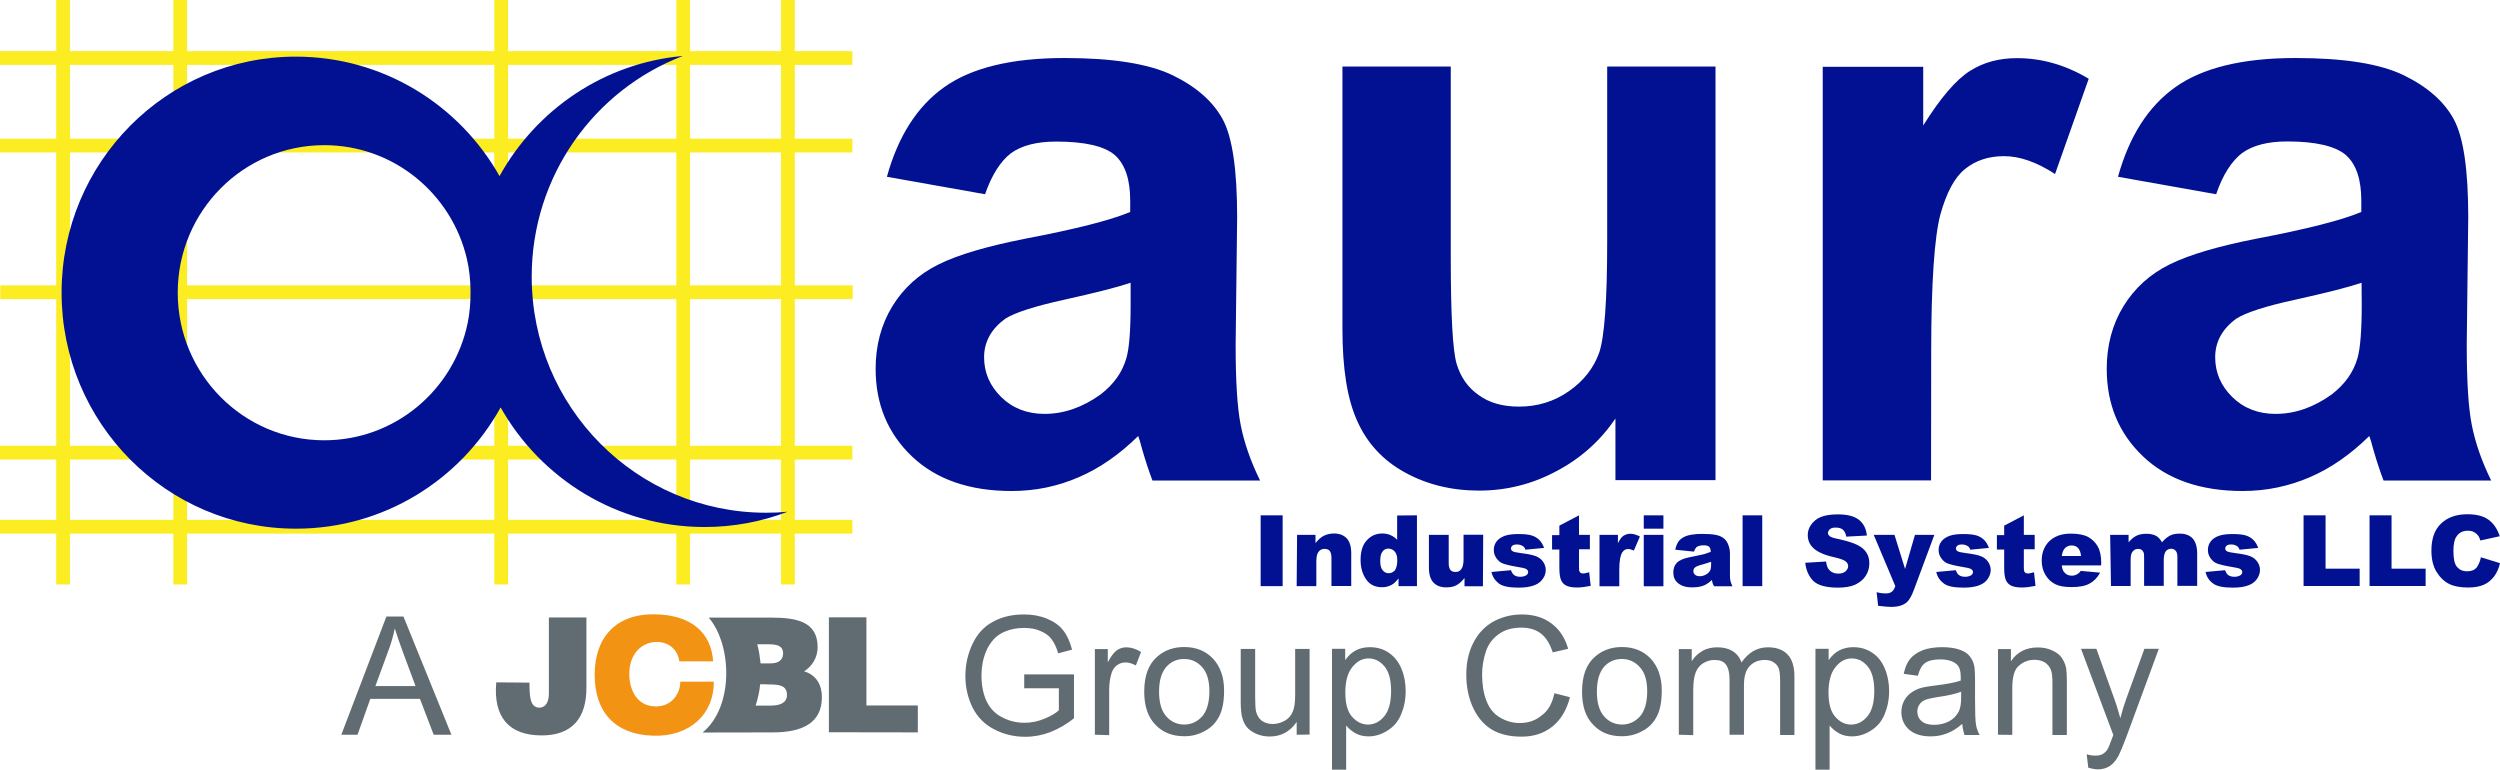 <?xml version="1.0" encoding="UTF-8"?>
<!-- Generator: Adobe Illustrator 27.5.0, SVG Export Plug-In . SVG Version: 6.00 Build 0)  -->
<svg xmlns="http://www.w3.org/2000/svg" xmlns:xlink="http://www.w3.org/1999/xlink" version="1.1" id="Layer_1" x="0px" y="0px" viewBox="0 0 1818.7 559.9" style="enable-background:new 0 0 1818.7 559.9;" xml:space="preserve">
<style type="text/css">
	.st0{fill-rule:evenodd;clip-rule:evenodd;fill:#FBED21;}
	.st1{fill:#011191;}
	.st2{fill-rule:evenodd;clip-rule:evenodd;fill:#011191;}
	.st3{fill-rule:evenodd;clip-rule:evenodd;fill:#616C72;}
	.st4{fill-rule:evenodd;clip-rule:evenodd;fill:#F39314;}
</style>
<rect x="40.9" class="st0" width="10" height="425.2"></rect>
<rect x="126.1" class="st0" width="10" height="425.2"></rect>
<rect x="359.6" class="st0" width="10" height="425.2"></rect>
<rect x="568.2" class="st0" width="10" height="425.2"></rect>
<rect y="378.2" class="st0" width="620.1" height="10"></rect>
<rect y="37.2" class="st0" width="620.1" height="10"></rect>
<rect y="100.9" class="st0" width="620.1" height="10"></rect>
<rect x="0.2" y="207.6" class="st0" width="620.1" height="10"></rect>
<rect y="324.3" class="st0" width="620.1" height="10"></rect>
<rect x="492" class="st0" width="10" height="425.2"></rect>
<g>
	<g>
		<path class="st1" d="M1718,205.7c-10.1,3.4-26.1,7.4-48.1,12.3c-21.9,4.7-36.3,9.5-43,13.8c-10.2,7.4-15.4,16.8-15.4,28.1    c0,11.2,4.2,20.8,12.4,28.9c8.2,8.1,18.8,12.3,31.5,12.3c14.3,0,27.8-4.8,40.8-14.1c9.5-7.3,15.8-16,18.8-26.4    c2-6.8,3.1-19.7,3.1-38.8L1718,205.7L1718,205.7z M1612.2,141.3l-71.4-12.7c8.1-29.3,22-51.2,41.6-65.1    c19.7-14.1,48.9-21.3,87.6-21.3c35.2,0,61.6,4.2,78.8,12.6c17.2,8.4,29.3,19.1,36.3,32s10.5,36.6,10.5,71.2l-1.1,92.8    c0,26.4,1.2,45.9,3.7,58.5c2.5,12.6,7.1,26.1,14.1,40.3H1734c-2-5.3-4.7-12.9-7.6-23.1c-1.2-4.8-2.2-7.8-2.8-9.3    c-13.5,13.3-27.8,23.3-43.1,29.9s-31.6,10.1-49,10.1c-30.6,0-54.8-8.4-72.4-25.1c-17.7-16.8-26.5-38-26.5-63.8    c0-16.9,4-32.1,12.1-45.4c8.1-13.2,19.2-23.4,33.8-30.6c14.4-7.1,35.4-13.2,62.7-18.6c36.8-7,62.4-13.5,76.6-19.5V146    c0-15.5-3.7-26.5-11.2-33.2c-7.6-6.5-21.9-9.9-42.7-9.9c-14.1,0-25,2.8-32.9,8.5C1623.4,117.3,1617,127.2,1612.2,141.3z     M1404.8,349.5H1326V48.6h73.1v42.7c12.6-20.2,23.9-33.3,34-39.7s21.4-9.3,34.3-9.3c18,0,35.4,5,52.1,15l-24.5,69.3    c-13.3-8.7-25.7-13-37.1-13c-11.2,0-20.5,3.1-28.2,9.2c-7.8,6.2-13.6,17.2-18.1,33.2c-4.3,16-6.7,49.6-6.7,100.8L1404.8,349.5    L1404.8,349.5z M1175.2,349.5v-45c-10.9,16-25.1,28.9-43,38.3c-17.7,9.5-36.5,14.1-56.2,14.1c-20.2,0-38.2-4.5-54.1-13.3    c-16-8.8-27.5-21.4-34.6-37.5c-7.3-16.1-10.7-38.3-10.7-66.9V48.4h78.8v138.5c0,42.3,1.4,68.2,4.3,77.9c2.9,9.6,8.2,17.2,16,22.6    c7.6,5.6,17.4,8.4,29.3,8.4c13.5,0,25.6-3.7,36.3-11.2c10.7-7.4,18-16.8,22-27.8c3.9-11.2,5.9-38.2,5.9-81.3V48.4h78.8v300.9    h-72.9L1175.2,349.5L1175.2,349.5z M822.5,205.7c-10.1,3.4-26.1,7.4-48.1,12.3c-21.9,4.8-36.3,9.5-43,13.8    c-10.2,7.4-15.5,16.8-15.5,28.1c0,11.2,4.2,20.8,12.4,28.9s18.8,12.3,31.5,12.3c14.3,0,27.8-4.8,40.8-14.1    c9.5-7.3,15.8-16,18.8-26.4c2-6.8,3.1-19.7,3.1-38.8V205.7L822.5,205.7z M716.6,141.3l-71.4-12.7c8.1-29.3,22-51.2,41.6-65.1    c19.7-14.1,48.9-21.3,87.6-21.3c35.2,0,61.4,4.2,78.8,12.6c17.2,8.4,29.3,19.1,36.3,32S900,123.4,900,158l-1.1,92.8    c0,26.4,1.2,45.9,3.7,58.5c2.5,12.6,7.1,26.1,14.1,40.3h-78.3c-2-5.3-4.7-12.9-7.6-23.1c-1.2-4.8-2.2-7.8-2.8-9.3    c-13.5,13.3-27.8,23.3-43.1,29.9c-15.4,6.7-31.6,10.1-49,10.1c-30.6,0-54.8-8.4-72.4-25.1s-26.5-38-26.5-63.8    c0-16.9,4-32.1,12.1-45.4c8.1-13.2,19.2-23.4,33.8-30.6c14.4-7.1,35.4-13.2,62.7-18.6c36.8-7,62.4-13.5,76.6-19.5V146    c0-15.5-3.7-26.5-11.2-33.2c-7.6-6.5-21.7-9.8-42.7-9.8c-14.1,0-25,2.8-32.9,8.5C727.9,117.3,721.5,127.2,716.6,141.3z"></path>
	</g>
</g>
<g>
	<g>
		<path class="st2" d="M339.7,188.5c-11-47.5-53.3-82.9-103.8-82.9c-58.9,0-106.6,48.1-106.6,107.3c0,59.3,47.7,107.4,106.6,107.4    c51.3,0,94.2-36.5,104.3-85.2C343.2,220.8,343,202.6,339.7,188.5 M364.2,296.4c-29.1,52.6-84.9,88.2-148.9,88.2    c-94.2,0-170.5-76.9-170.5-171.7S121.1,41.2,215.2,41.2c63.5,0,118.9,35,148.2,86.9c26.7-48.3,75.9-82.2,133.4-87.4    c-64.3,24.6-110,87.2-110,160.6c0,94.8,76.3,171.7,170.5,171.7c5.2,0,10.4-0.2,15.6-0.7c-18.8,7.2-39.2,11.1-60.5,11.1    C448.9,383.3,393.5,348.3,364.2,296.4z"></path>
	</g>
</g>
<g>
	<g>
		<path class="st1" d="M917.1,374.9h16v51.5h-16V374.9z"></path>
		<path class="st1" d="M943.6,389.1H957v6c2-2.5,4-4.3,6-5.3s4.5-1.7,7.4-1.7c3.9,0,7.1,1.2,9.3,3.5c2.2,2.4,3.3,6,3.3,10.9v23.8    h-14.4v-20.6c0-2.4-0.5-4-1.3-5c-0.8-0.9-2.1-1.4-3.7-1.4c-1.8,0-3.2,0.6-4.3,2c-1.1,1.3-1.7,3.7-1.7,7.1v18h-14.3L943.6,389.1    L943.6,389.1z"></path>
		<path class="st1" d="M1030.8,374.9v51.5h-13.4v-5.6c-1.9,2.4-3.5,3.9-5.1,4.7c-2,1.1-4.4,1.7-6.9,1.7c-5.1,0-9-1.9-11.6-5.8    c-2.7-3.9-4-8.5-4-14.1c0-6.1,1.4-10.9,4.5-14.2c3-3.3,6.7-5,11.3-5c2.2,0,4.3,0.4,6,1.2c1.8,0.8,3.4,1.9,4.8,3.4V375    L1030.8,374.9L1030.8,374.9z M1016.5,407.7c0-3-0.6-5.1-1.9-6.5c-1.2-1.4-2.8-2.1-4.7-2.1c-1.7,0-3.1,0.7-4.1,2.1    c-1.2,1.4-1.7,3.7-1.7,7c0,3.1,0.6,5.3,1.8,6.7s2.6,2.1,4.3,2.1c1.8,0,3.3-0.7,4.6-2.1C1015.8,413.2,1016.5,411,1016.5,407.7z"></path>
		<path class="st1" d="M1078.8,426.5h-13.4v-6c-2,2.5-4,4.3-6,5.3c-2,1.1-4.5,1.5-7.4,1.5c-3.9,0-7-1.2-9.2-3.5    c-2.2-2.4-3.3-6-3.3-10.9v-23.8h14.4v20.6c0,2.4,0.5,4,1.3,5c0.8,0.9,2.1,1.4,3.7,1.4c1.8,0,3.1-0.6,4.1-2    c1.1-1.3,1.7-3.7,1.7-7.1v-18h14.3L1078.8,426.5L1078.8,426.5z"></path>
		<path class="st1" d="M1085,416.1l14.2-1.3c0.6,1.7,1.4,3,2.5,3.7s2.5,1.1,4.3,1.1c1.9,0,3.4-0.5,4.5-1.2c0.8-0.6,1.2-1.4,1.2-2.2    c0-1.1-0.6-1.8-1.7-2.4c-0.8-0.4-2.8-0.9-6.1-1.4c-5-0.8-8.4-1.7-10.4-2.4c-2-0.7-3.5-2-4.8-3.8s-2-3.8-2-6c0-2.5,0.7-4.6,2.1-6.4    s3.4-3.1,5.9-4s5.9-1.3,10-1.3c4.5,0,7.7,0.4,9.8,1.1s3.9,1.8,5.3,3.2c1.4,1.4,2.6,3.3,3.5,5.8l-13.6,1.3    c-0.4-1.2-0.9-2.1-1.8-2.6c-1.2-0.7-2.5-1.2-4.1-1.2s-2.8,0.2-3.5,0.8c-0.7,0.6-1.1,1.3-1.1,2.1c0,0.9,0.5,1.7,1.4,2.1    c0.9,0.5,3,0.9,6.1,1.3c4.7,0.6,8.3,1.3,10.6,2.2c2.4,0.9,4.1,2.4,5.3,4.1c1.2,1.8,1.9,3.8,1.9,5.9s-0.6,4.3-2,6.3    c-1.3,2-3.3,3.7-6.1,4.8s-6.6,1.8-11.5,1.8c-6.9,0-11.7-0.9-14.5-3C1087.7,422.4,1085.8,419.7,1085,416.1z"></path>
		<path class="st1" d="M1148.7,374.9v14.2h7.9v10.5h-7.9v13.2c0,1.7,0.1,2.6,0.5,3.2c0.5,0.8,1.3,1.2,2.5,1.2c1.1,0,2.5-0.4,4.4-0.9    l1.1,9.9c-3.5,0.7-6.9,1.2-9.9,1.2c-3.5,0-6.1-0.5-7.9-1.4s-3-2.2-3.8-4.1s-1.2-4.8-1.2-9v-13.1h-5.3v-10.5h5.3v-6.9L1148.7,374.9    z"></path>
		<path class="st1" d="M1163.6,389.1h13.4v6.1c1.3-2.6,2.6-4.5,4-5.4s3.1-1.5,5.1-1.5c2.1,0,4.4,0.7,6.9,2l-4.4,10.2    c-1.7-0.7-3.1-1.1-4-1.1c-1.9,0-3.3,0.7-4.4,2.4c-1.4,2.1-2.2,6.3-2.2,12.2v12.5h-14.4V389.1L1163.6,389.1z"></path>
		<path class="st1" d="M1195.8,374.9h14.3v9.7h-14.3V374.9z M1195.8,389.1h14.3v37.4h-14.3V389.1z"></path>
		<path class="st1" d="M1232.4,401.3l-13.7-1.4c0.5-2.4,1.3-4.3,2.2-5.7c0.9-1.4,2.4-2.6,4.1-3.5c1.3-0.7,3.1-1.3,5.4-1.7    c2.4-0.4,4.7-0.6,7.4-0.6c4.3,0,7.7,0.2,10.3,0.7c2.6,0.5,4.7,1.4,6.5,3c1.2,1.1,2.1,2.6,2.8,4.5c0.7,1.9,1.1,3.8,1.1,5.6v16.4    c0,1.8,0.1,3.1,0.4,4.1c0.2,1.1,0.7,2.2,1.4,3.8H1247c-0.6-0.9-0.9-1.7-1.1-2.2c-0.1-0.6-0.4-1.3-0.5-2.4    c-1.9,1.8-3.8,3.1-5.6,3.9c-2.5,1.1-5.4,1.5-8.9,1.5c-4.5,0-7.8-1.1-10.2-3.1c-2.4-2-3.4-4.6-3.4-7.7c0-2.8,0.8-5.2,2.5-7    s4.7-3.2,9.2-4.1c5.3-1.1,8.9-1.8,10.4-2.2c1.5-0.5,3.3-1.1,5.1-1.7c0-1.8-0.4-3-1.1-3.7s-2-1.1-3.8-1.1c-2.4,0-4.1,0.4-5.3,1.2    C1233.7,398.6,1232.8,399.6,1232.4,401.3z M1244.8,408.7c-2,0.7-4,1.3-6.1,1.9c-3,0.7-4.7,1.5-5.6,2.2s-1.2,1.7-1.2,2.6    c0,1.2,0.4,2,1.2,2.7c0.8,0.7,1.9,1.1,3.4,1.1s3.1-0.4,4.5-1.2c1.4-0.7,2.4-1.8,3-2.8c0.6-1.1,0.8-2.6,0.8-4.4L1244.8,408.7    L1244.8,408.7z"></path>
		<path class="st1" d="M1267.7,374.9h14.3v51.5h-14.3V374.9z"></path>
		<path class="st1" d="M1313.3,409.4l15.1-0.9c0.4,2.5,0.9,4.4,2,5.7c1.7,2.1,4,3.1,7,3.1c2.2,0,4-0.6,5.2-1.7s1.9-2.4,1.9-3.7    c0-1.3-0.6-2.5-1.8-3.5s-3.9-2-8.2-3c-7-1.5-11.9-3.7-14.9-6.3c-3-2.6-4.5-5.9-4.5-9.9c0-2.6,0.8-5.2,2.4-7.4    c1.5-2.2,3.8-4.3,6.9-5.6s7.3-2,12.6-2c6.6,0,11.6,1.2,15,3.7s5.6,6.4,6.1,11.7l-15,0.8c-0.4-2.4-1.2-4-2.5-5.1s-3.1-1.5-5.3-1.5    c-1.9,0-3.2,0.4-4.1,1.2c-0.9,0.8-1.4,1.8-1.4,2.8c0,0.8,0.4,1.5,1.2,2.2c0.7,0.7,2.5,1.3,5.3,1.9c7,1.5,11.9,3,15,4.6    c3,1.5,5.2,3.4,6.6,5.7c1.4,2.2,2,4.8,2,7.7c0,3.3-0.9,6.4-2.7,9.1c-1.8,2.8-4.4,4.8-7.7,6.4c-3.3,1.4-7.4,2.1-12.4,2.1    c-8.7,0-14.8-1.7-18.2-5.1C1315.7,418.9,1313.8,414.6,1313.3,409.4z"></path>
		<path class="st1" d="M1363.1,389.1h15.1l7.7,24.8l7.2-24.8h14.1l-14.8,39.8c-1.7,4.6-3.4,7.6-5.2,9.2c-2.5,2.2-6.3,3.4-11.3,3.4    c-2,0-5.2-0.2-9.6-0.8l-1.1-9.9c2,0.6,4.4,0.9,6.9,0.9c1.7,0,3.1-0.4,4.1-1.2c1.1-0.8,1.9-2.1,2.6-4.1L1363.1,389.1z"></path>
		<path class="st1" d="M1408.6,416.1l14.2-1.3c0.6,1.7,1.4,3,2.5,3.7s2.5,1.1,4.3,1.1c1.9,0,3.4-0.5,4.5-1.2    c0.8-0.6,1.2-1.4,1.2-2.2c0-1.1-0.6-1.8-1.7-2.4c-0.8-0.4-2.8-0.9-6.1-1.4c-5-0.8-8.4-1.7-10.4-2.4c-2-0.7-3.5-2-4.8-3.8    s-2-3.8-2-6c0-2.5,0.7-4.6,2.1-6.4s3.4-3.1,5.9-4s5.9-1.3,10-1.3c4.5,0,7.7,0.4,9.8,1.1c2.1,0.7,3.9,1.8,5.3,3.2s2.6,3.3,3.5,5.8    l-13.6,1.3c-0.4-1.2-0.9-2.1-1.8-2.6c-1.1-0.7-2.5-1.2-4-1.2c-1.7,0-2.8,0.2-3.5,0.8c-0.7,0.6-1.1,1.3-1.1,2.1    c0,0.9,0.5,1.7,1.4,2.1c0.9,0.5,3,0.9,6.1,1.3c4.7,0.6,8.3,1.3,10.6,2.2c2.4,0.9,4.1,2.4,5.3,4.1c1.2,1.8,1.9,3.8,1.9,5.9    s-0.7,4.3-2,6.3s-3.3,3.7-6.1,4.8s-6.6,1.8-11.5,1.8c-6.9,0-11.7-0.9-14.5-3S1409.4,419.7,1408.6,416.1z"></path>
		<path class="st1" d="M1472.3,374.9v14.2h7.9v10.5h-7.9v13.2c0,1.7,0.1,2.6,0.5,3.2c0.5,0.8,1.3,1.2,2.5,1.2c1.1,0,2.5-0.4,4.4-0.9    l1.1,9.9c-3.5,0.7-6.9,1.2-9.9,1.2c-3.5,0-6.1-0.5-7.9-1.4s-3-2.2-3.8-4.1s-1.2-4.8-1.2-9v-13.1h-5.3v-10.5h5.3v-6.9L1472.3,374.9    z"></path>
		<path class="st1" d="M1528.5,411.3h-28.6c0.2,2.2,0.8,4,1.9,5.1c1.4,1.7,3.2,2.4,5.4,2.4c1.4,0,2.7-0.4,4-1.1    c0.8-0.5,1.7-1.2,2.5-2.4l14.1,1.3c-2.1,3.8-4.7,6.4-7.8,8c-3.1,1.7-7.4,2.5-13.1,2.5c-5,0-8.9-0.7-11.7-2.1s-5.2-3.5-7.1-6.6    s-2.8-6.6-2.8-10.6c0-5.8,1.9-10.5,5.6-14.2c3.8-3.5,8.9-5.4,15.5-5.4c5.3,0,9.6,0.8,12.6,2.4c3.1,1.7,5.4,4,7.1,7    c1.7,3.1,2.5,7.1,2.5,11.9L1528.5,411.3L1528.5,411.3z M1513.9,404.5c-0.2-2.7-1.1-4.7-2.2-5.9c-1.2-1.2-2.8-1.8-4.7-1.8    c-2.2,0-4.1,0.9-5.4,2.7c-0.8,1.2-1.4,2.8-1.7,5L1513.9,404.5L1513.9,404.5z"></path>
		<path class="st1" d="M1535.1,389.1h13.4v5.4c1.9-2.2,3.9-3.9,5.8-4.8s4.4-1.4,7.1-1.4c3,0,5.3,0.6,7.1,1.5    c1.8,1.1,3.2,2.6,4.3,4.7c2.2-2.5,4.3-4.1,6.1-5s4.1-1.3,6.9-1.3c4,0,7.1,1.2,9.3,3.5c2.2,2.4,3.3,6.1,3.3,11.1v23.4H1584v-21.3    c0-1.7-0.4-3-0.9-3.8c-0.9-1.3-2.1-1.9-3.5-1.9c-1.7,0-3.1,0.6-4,1.8c-0.9,1.2-1.5,3.2-1.5,5.9v19.3h-14.3v-20.6    c0-1.7-0.1-2.7-0.2-3.3c-0.4-0.9-0.8-1.7-1.5-2.2c-0.7-0.6-1.7-0.8-2.6-0.8c-1.7,0-3,0.6-4,1.9c-1.1,1.2-1.5,3.3-1.5,6.1v19h-14.3    L1535.1,389.1L1535.1,389.1z"></path>
		<path class="st1" d="M1604.5,416.1l14.2-1.3c0.6,1.7,1.4,3,2.5,3.7s2.5,1.1,4.3,1.1c1.9,0,3.4-0.5,4.5-1.2    c0.8-0.6,1.2-1.4,1.2-2.2c0-1.1-0.6-1.8-1.7-2.4c-0.8-0.4-2.8-0.9-6.1-1.4c-5-0.8-8.4-1.7-10.4-2.4c-1.9-0.7-3.5-2-4.8-3.8    s-2-3.8-2-6c0-2.5,0.7-4.6,2.1-6.4s3.4-3.1,5.9-4s5.9-1.3,10-1.3c4.5,0,7.7,0.4,9.8,1.1c2.1,0.7,3.9,1.8,5.3,3.2s2.6,3.3,3.5,5.8    l-13.6,1.3c-0.4-1.2-0.9-2.1-1.8-2.6c-1.1-0.7-2.5-1.2-4-1.2c-1.7,0-2.8,0.2-3.5,0.8c-0.7,0.6-1.1,1.3-1.1,2.1    c0,0.9,0.5,1.7,1.4,2.1c0.9,0.5,3,0.9,6.1,1.3c4.7,0.6,8.3,1.3,10.6,2.2c2.4,0.9,4.1,2.4,5.3,4.1s1.9,3.8,1.9,5.9s-0.7,4.3-2,6.3    s-3.3,3.7-6.1,4.8s-6.6,1.8-11.5,1.8c-6.9,0-11.7-0.9-14.5-3C1607.1,422.4,1605.3,419.7,1604.5,416.1z"></path>
		<path class="st1" d="M1675.8,374.9h16v38.8h24.8v12.6h-40.8V374.9L1675.8,374.9z"></path>
		<path class="st1" d="M1723.8,374.9h16v38.8h24.8v12.6h-40.8V374.9L1723.8,374.9z"></path>
		<path class="st1" d="M1804.8,405.4l13.9,4.3c-0.9,3.9-2.4,7.2-4.4,9.8c-2,2.6-4.5,4.6-7.4,5.9c-3,1.3-6.7,2-11.3,2    c-5.6,0-10.2-0.8-13.7-2.5s-6.6-4.5-9.2-8.6s-3.9-9.3-3.9-15.7c0-8.5,2.2-15.1,6.9-19.6c4.6-4.5,11-6.9,19.3-6.9    c6.5,0,11.6,1.3,15.2,3.9c3.7,2.6,6.5,6.6,8.3,12.1l-14.1,3.1c-0.5-1.5-0.9-2.7-1.5-3.4c-0.9-1.2-2-2.1-3.3-2.8    c-1.3-0.7-2.7-0.9-4.4-0.9c-3.7,0-6.4,1.4-8.3,4.4c-1.4,2.1-2.1,5.6-2.1,10.2c0,5.7,0.8,9.6,2.6,11.7c1.8,2.1,4.1,3.2,7.3,3.2    c3.1,0,5.3-0.8,6.9-2.6C1803,411.1,1804.2,408.6,1804.8,405.4z"></path>
	</g>
</g>
<g id="JCBL_Text">
	<path class="st3" d="M273.1,499.1h29.2l-8.9-23.9c-2.7-7.2-4.6-13.2-6.2-18c-1.2,5.7-2.7,11.2-4.8,16.5L273.1,499.1z M745.1,500.7   v-10.1h36.2v31.9c-5.5,4.5-11.3,7.7-17.2,10.1c-5.8,2.2-12,3.4-18.2,3.4c-8.4,0-16-1.9-22.8-5.5c-6.9-3.6-12-8.8-15.5-15.6   c-3.4-6.9-5.3-14.6-5.3-23s1.7-16.1,5.2-23.5c3.4-7.2,8.4-12.7,14.9-16.1c6.5-3.6,14.1-5.3,22.5-5.3c6.2,0,11.7,1,16.8,3.1   c5,2.1,8.9,4.8,11.7,8.4c2.9,3.6,5,8.4,6.5,14.1l-10.1,2.7c-1.2-4.3-2.9-7.7-4.8-10.3c-1.9-2.6-4.6-4.5-8.2-6   c-3.4-1.5-7.4-2.2-11.7-2.2c-5.2,0-9.6,0.9-13.4,2.4s-6.9,3.6-9.1,6.2c-2.2,2.6-4.1,5.5-5.3,8.6c-2.2,5.3-3.3,11.2-3.3,17.3   c0,7.7,1.4,14.1,3.9,19.2c2.6,5.2,6.5,9.1,11.5,11.5c5,2.6,10.3,3.8,16,3.8c5,0,9.6-1,14.3-2.9c4.6-1.9,8.2-3.9,10.6-6.2v-16H745.1   L745.1,500.7z M796.5,534.5v-62.3h9.4v9.6c2.4-4.5,4.6-7.4,6.7-8.8c2.1-1.4,4.3-2.1,6.7-2.1c3.6,0,7.2,1.2,10.8,3.4l-3.8,9.8   c-2.6-1.4-5.2-2.2-7.6-2.2c-2.2,0-4.3,0.7-6.2,2.1s-3.1,3.3-3.9,5.8c-1.2,3.8-1.7,7.9-1.7,12.4v32.6L796.5,534.5L796.5,534.5z    M843.2,503.2c0,7.9,1.7,13.9,5.2,17.9c3.4,3.9,7.9,6,13.1,6s9.6-2.1,13.1-6c3.4-3.9,5.2-10.1,5.2-18.2c0-7.7-1.7-13.6-5.2-17.5   c-3.4-3.9-7.9-6-13.1-6c-5.3,0-9.6,1.9-13.1,5.8C844.9,489.3,843.2,495.3,843.2,503.2z M832.4,503.2c0-11.5,3.1-20.1,9.6-25.6   c5.3-4.6,11.8-6.9,19.4-6.9c8.6,0,15.5,2.7,21,8.4c5.3,5.7,8.1,13.4,8.1,23.2c0,8.1-1.2,14.3-3.6,18.9c-2.4,4.6-5.8,8.2-10.5,10.6   c-4.6,2.6-9.4,3.8-14.9,3.8c-8.6,0-15.6-2.7-21-8.4C835.1,521.6,832.4,513.7,832.4,503.2L832.4,503.2L832.4,503.2z M943.3,534.5   v-9.3c-4.8,7-11.3,10.6-19.6,10.6c-3.6,0-7-0.7-10.1-2.1c-3.1-1.4-5.5-3.3-7-5.3s-2.6-4.8-3.3-7.9c-0.3-2.1-0.7-5.3-0.7-9.8v-38.6   h10.5v34.5c0,5.5,0.2,9.3,0.7,11.2c0.7,2.7,2.1,5,4.1,6.5c2.1,1.5,4.8,2.4,7.9,2.4c3.1,0,6.2-0.9,8.9-2.4s4.6-3.8,5.8-6.7   c1.2-2.7,1.7-6.9,1.7-12.2v-33.3h10.5v62.3L943.3,534.5L943.3,534.5z M978.7,503.6c0,8.1,1.5,13.9,4.8,17.7s7.2,5.8,11.7,5.8   c4.6,0,8.6-2.1,11.8-6c3.3-3.9,5-10.1,5-18.4c0-7.9-1.5-13.9-4.8-17.9c-3.3-3.9-7-5.8-11.7-5.8c-4.5,0-8.4,2.1-11.8,6.4   C980.4,489.5,978.7,495.7,978.7,503.6z M969,559.9V472h9.6v8.2c2.2-3.1,4.8-5.5,7.6-7s6.4-2.4,10.3-2.4c5.3,0,10,1.4,13.9,4.1   s7,6.5,9.1,11.5s3.1,10.5,3.1,16.3c0,6.4-1.2,12-3.4,17.2s-5.5,8.9-10,11.7c-4.3,2.7-8.9,4.1-13.6,4.1c-3.4,0-6.7-0.7-9.4-2.2   s-5-3.4-6.9-5.7v32.1L969,559.9L969,559.9z M1130.8,504.3l11.3,2.9c-2.4,9.4-6.7,16.5-12.7,21.3c-6.2,5-13.7,7.4-22.5,7.4   c-9.1,0-16.7-1.9-22.5-5.7s-10.1-9.3-13.2-16.3c-3.1-7.2-4.5-14.8-4.5-23c0-8.9,1.7-16.8,5.2-23.4c3.4-6.7,8.2-11.7,14.4-15.3   c6.4-3.4,13.2-5.2,20.8-5.2c8.6,0,15.8,2.2,21.5,6.5c5.8,4.3,10,10.5,12.2,18.5l-11.2,2.6c-2.1-6.2-4.8-10.8-8.6-13.7   c-3.8-2.9-8.4-4.3-14.3-4.3c-6.5,0-12,1.5-16.5,4.8s-7.6,7.4-9.3,12.7s-2.7,10.8-2.7,16.5c0,7.2,1,13.7,3.1,19.1   c2.1,5.5,5.3,9.6,9.8,12.2c4.5,2.7,9.3,4.1,14.4,4.1c6.4,0,11.7-1.9,16-5.5C1126.3,517,1129.3,511.5,1130.8,504.3z M1161.7,503.2   c0,7.9,1.7,13.9,5.2,17.9c3.4,3.9,7.9,6,13.1,6s9.6-2.1,13.1-6c3.4-3.9,5.2-10.1,5.2-18.2c0-7.7-1.7-13.6-5.3-17.5   c-3.4-3.9-7.9-6-13.1-6c-5.3,0-9.6,1.9-13.1,5.8C1163.4,489.3,1161.7,495.3,1161.7,503.2z M1150.9,503.2c0-11.5,3.1-20.1,9.6-25.6   c5.3-4.6,11.8-6.9,19.4-6.9c8.4,0,15.5,2.7,20.9,8.4c5.3,5.7,8.1,13.4,8.1,23.2c0,8.1-1.2,14.3-3.6,18.9s-5.8,8.2-10.5,10.6   c-4.6,2.6-9.6,3.8-14.9,3.8c-8.8,0-15.6-2.7-20.9-8.4C1153.6,521.8,1150.9,513.7,1150.9,503.2z M1221.3,534.5v-62.3h9.4v8.8   c1.9-3.1,4.5-5.5,7.7-7.4s6.9-2.7,11-2.7c4.6,0,8.2,1,11.3,2.9c2.9,1.9,5,4.6,6.2,8.1c5-7.2,11.3-11,19.2-11c6.2,0,11,1.7,14.3,5.2   c3.3,3.4,5,8.8,5,15.8v42.8H1295v-39.3c0-4.1-0.3-7.2-1-9.1s-1.9-3.4-3.8-4.5c-1.7-1.2-3.9-1.7-6.4-1.7c-4.3,0-8.1,1.5-10.8,4.3   c-2.9,2.9-4.3,7.6-4.3,13.9v36.2h-10.5V494c0-4.6-0.9-8.2-2.6-10.5c-1.7-2.4-4.5-3.4-8.4-3.4c-2.9,0-5.7,0.9-8.2,2.4   s-4.3,3.8-5.5,6.9s-1.7,7.4-1.7,13.1v32.3L1221.3,534.5L1221.3,534.5z M1330.2,503.6c0,8.1,1.5,13.9,4.8,17.7s7,5.8,11.7,5.8   c4.6,0,8.6-2.1,11.8-6c3.3-3.9,5-10.1,5-18.4c0-7.9-1.5-13.9-4.8-17.9c-3.3-3.9-7-5.8-11.7-5.8c-4.5,0-8.4,2.1-11.8,6.4   C1331.9,489.5,1330.2,495.7,1330.2,503.6z M1320.7,559.9V472h9.6v8.2c2.2-3.1,4.8-5.5,7.6-7c2.9-1.5,6.4-2.4,10.3-2.4   c5.3,0,10,1.4,13.9,4.1c4.1,2.7,7,6.5,9.1,11.5s3.1,10.5,3.1,16.3c0,6.4-1.2,12-3.4,17.2c-2.2,5.2-5.5,8.9-10,11.7   c-4.3,2.7-8.9,4.1-13.6,4.1c-3.4,0-6.7-0.7-9.4-2.2c-2.7-1.5-5-3.4-6.9-5.7v32.1L1320.7,559.9L1320.7,559.9z M1426.7,503.2   c-3.8,1.5-9.6,2.9-17.2,3.9c-4.3,0.7-7.4,1.4-9.1,2.1c-1.9,0.9-3.1,1.9-4.1,3.4c-1,1.5-1.5,3.3-1.5,5c0,2.7,1,5.2,3.1,7   c2.1,1.9,5.2,2.7,9.3,2.7c3.9,0,7.6-0.9,10.8-2.6c3.1-1.7,5.5-4.1,7-7.2c1.2-2.4,1.7-5.8,1.7-10.5L1426.7,503.2L1426.7,503.2z    M1427.5,526.6c-3.9,3.4-7.6,5.7-11.3,7c-3.6,1.4-7.4,2.1-11.7,2.1c-6.9,0-12-1.7-15.8-5c-3.6-3.3-5.5-7.6-5.5-12.7   c0-3.1,0.7-5.8,2.1-8.4s3.3-4.5,5.5-6s4.8-2.7,7.6-3.4c2.1-0.5,5.2-1,9.3-1.5c8.4-1,14.8-2.2,18.7-3.6c0-1.4,0-2.4,0-2.7   c0-4.3-1-7.4-2.9-9.1c-2.7-2.4-6.7-3.6-12-3.6c-5,0-8.6,0.9-11,2.6s-4.1,4.8-5.3,9.3l-10.3-1.4c1-4.5,2.4-8.1,4.6-10.8   c2.2-2.7,5.3-4.8,9.3-6.4c3.9-1.5,8.8-2.2,14.1-2.2c5.3,0,9.6,0.7,12.9,1.9c3.3,1.2,5.7,2.7,7.2,4.8c1.5,1.9,2.7,4.3,3.3,7.2   c0.3,1.9,0.5,5,0.5,9.8v14.1c0,9.8,0.2,16,0.7,18.5c0.3,2.6,1.4,5.2,2.6,7.6h-11C1428.4,532.3,1427.7,529.7,1427.5,526.6z    M1453.5,534.5v-62.3h9.4v8.9c4.5-6.9,11.2-10.1,19.6-10.1c3.8,0,7.2,0.7,10.3,2.1c3.1,1.4,5.5,3.1,7,5.3c1.5,2.2,2.7,4.8,3.3,7.7   c0.3,1.9,0.5,5.3,0.5,10.3v38.3h-10.5v-38c0-4.3-0.3-7.6-1.2-9.6c-0.9-2.1-2.2-3.8-4.3-5.2c-2.1-1.2-4.5-1.9-7.4-1.9   c-4.5,0-8.2,1.4-11.5,4.3c-3.3,2.7-4.8,8.2-4.8,16.3v34L1453.5,534.5L1453.5,534.5z M1519.2,558.5l-1.2-9.8c2.2,0.7,4.3,1,6,1   c2.4,0,4.3-0.3,5.7-1.2c1.4-0.9,2.6-1.9,3.4-3.3c0.7-1,1.7-3.6,3.3-7.9c0.2-0.5,0.5-1.4,1-2.6l-23.5-62.7h11.2l12.9,36.1   c1.7,4.5,3.1,9.4,4.5,14.4c1.2-4.8,2.6-9.4,4.3-14.1L1560,472h10.5l-23.4,63.5c-2.6,6.9-4.5,11.5-5.8,14.1c-1.9,3.4-3.9,6-6.5,7.7   c-2.4,1.5-5.3,2.4-8.6,2.4C1524.1,559.7,1521.8,559.2,1519.2,558.5z M667.7,532.8v-19.6h-37.4v-64.1H603v83.6L667.7,532.8   L667.7,532.8z M557.6,497.9c8.6,0,14.9,0.2,14.9,7.7c0,5.8-5.2,7.7-11.8,7.7c-3.9,0-6.9,0-11,0c1.4-4.3,2.9-10.3,3.3-15.5h4.6   V497.9z M558.5,468.7c5.8,0,11.2,0.5,11.2,6.7c-0.2,5.3-3.9,7.2-9.4,7.2c-2.6,0-4.5,0-7,0c-0.5-4.3-1-8.8-2.4-13.9L558.5,468.7   L558.5,468.7z M562.2,532.8c21.6,0,35.5-6.9,35.7-25.2c0.2-8.6-3.6-16.5-12.9-19.2c5.3-3.4,10-9.6,9.8-18.2   c-0.3-17.7-14.9-20.9-33.5-20.9c-15.3,0-30.6,0-45.7,0c17.2,20.3,18.2,65.1-4.5,83.6L562.2,532.8L562.2,532.8z M361,496.4   c-2.2,25.2,9.1,38.6,33.1,38.6c22,0,32.5-12.5,32.5-34.5v-51.3h-27.3v55.3c0,6.7-2.7,10.3-6.9,10.3c-7.2,0-7.2-9.4-7.2-18.2   L361,496.4L361,496.4z M248.3,534.5l32.8-86h12.4l34.9,86h-12.9l-10-26.1h-36.1l-9.3,26.1H248.3z"></path>
	<path class="st4" d="M518.8,481.1c-1.4-20.6-15.6-33.8-42.4-34.2c-28.3-0.5-43.8,16.8-43.8,44c0,27.3,15.1,43.6,42.6,44.3   c26.4,0.9,44.3-15.6,44.1-39.3h-24.4c0,8.1-5.7,17.9-17.5,18c-13.7,0.2-19.6-11.7-19.6-23.5c0-16.1,10.3-23.4,19.9-23.4   c8.6,0,15.3,5.3,16.5,14.1L518.8,481.1L518.8,481.1z"></path>
</g>
</svg>
